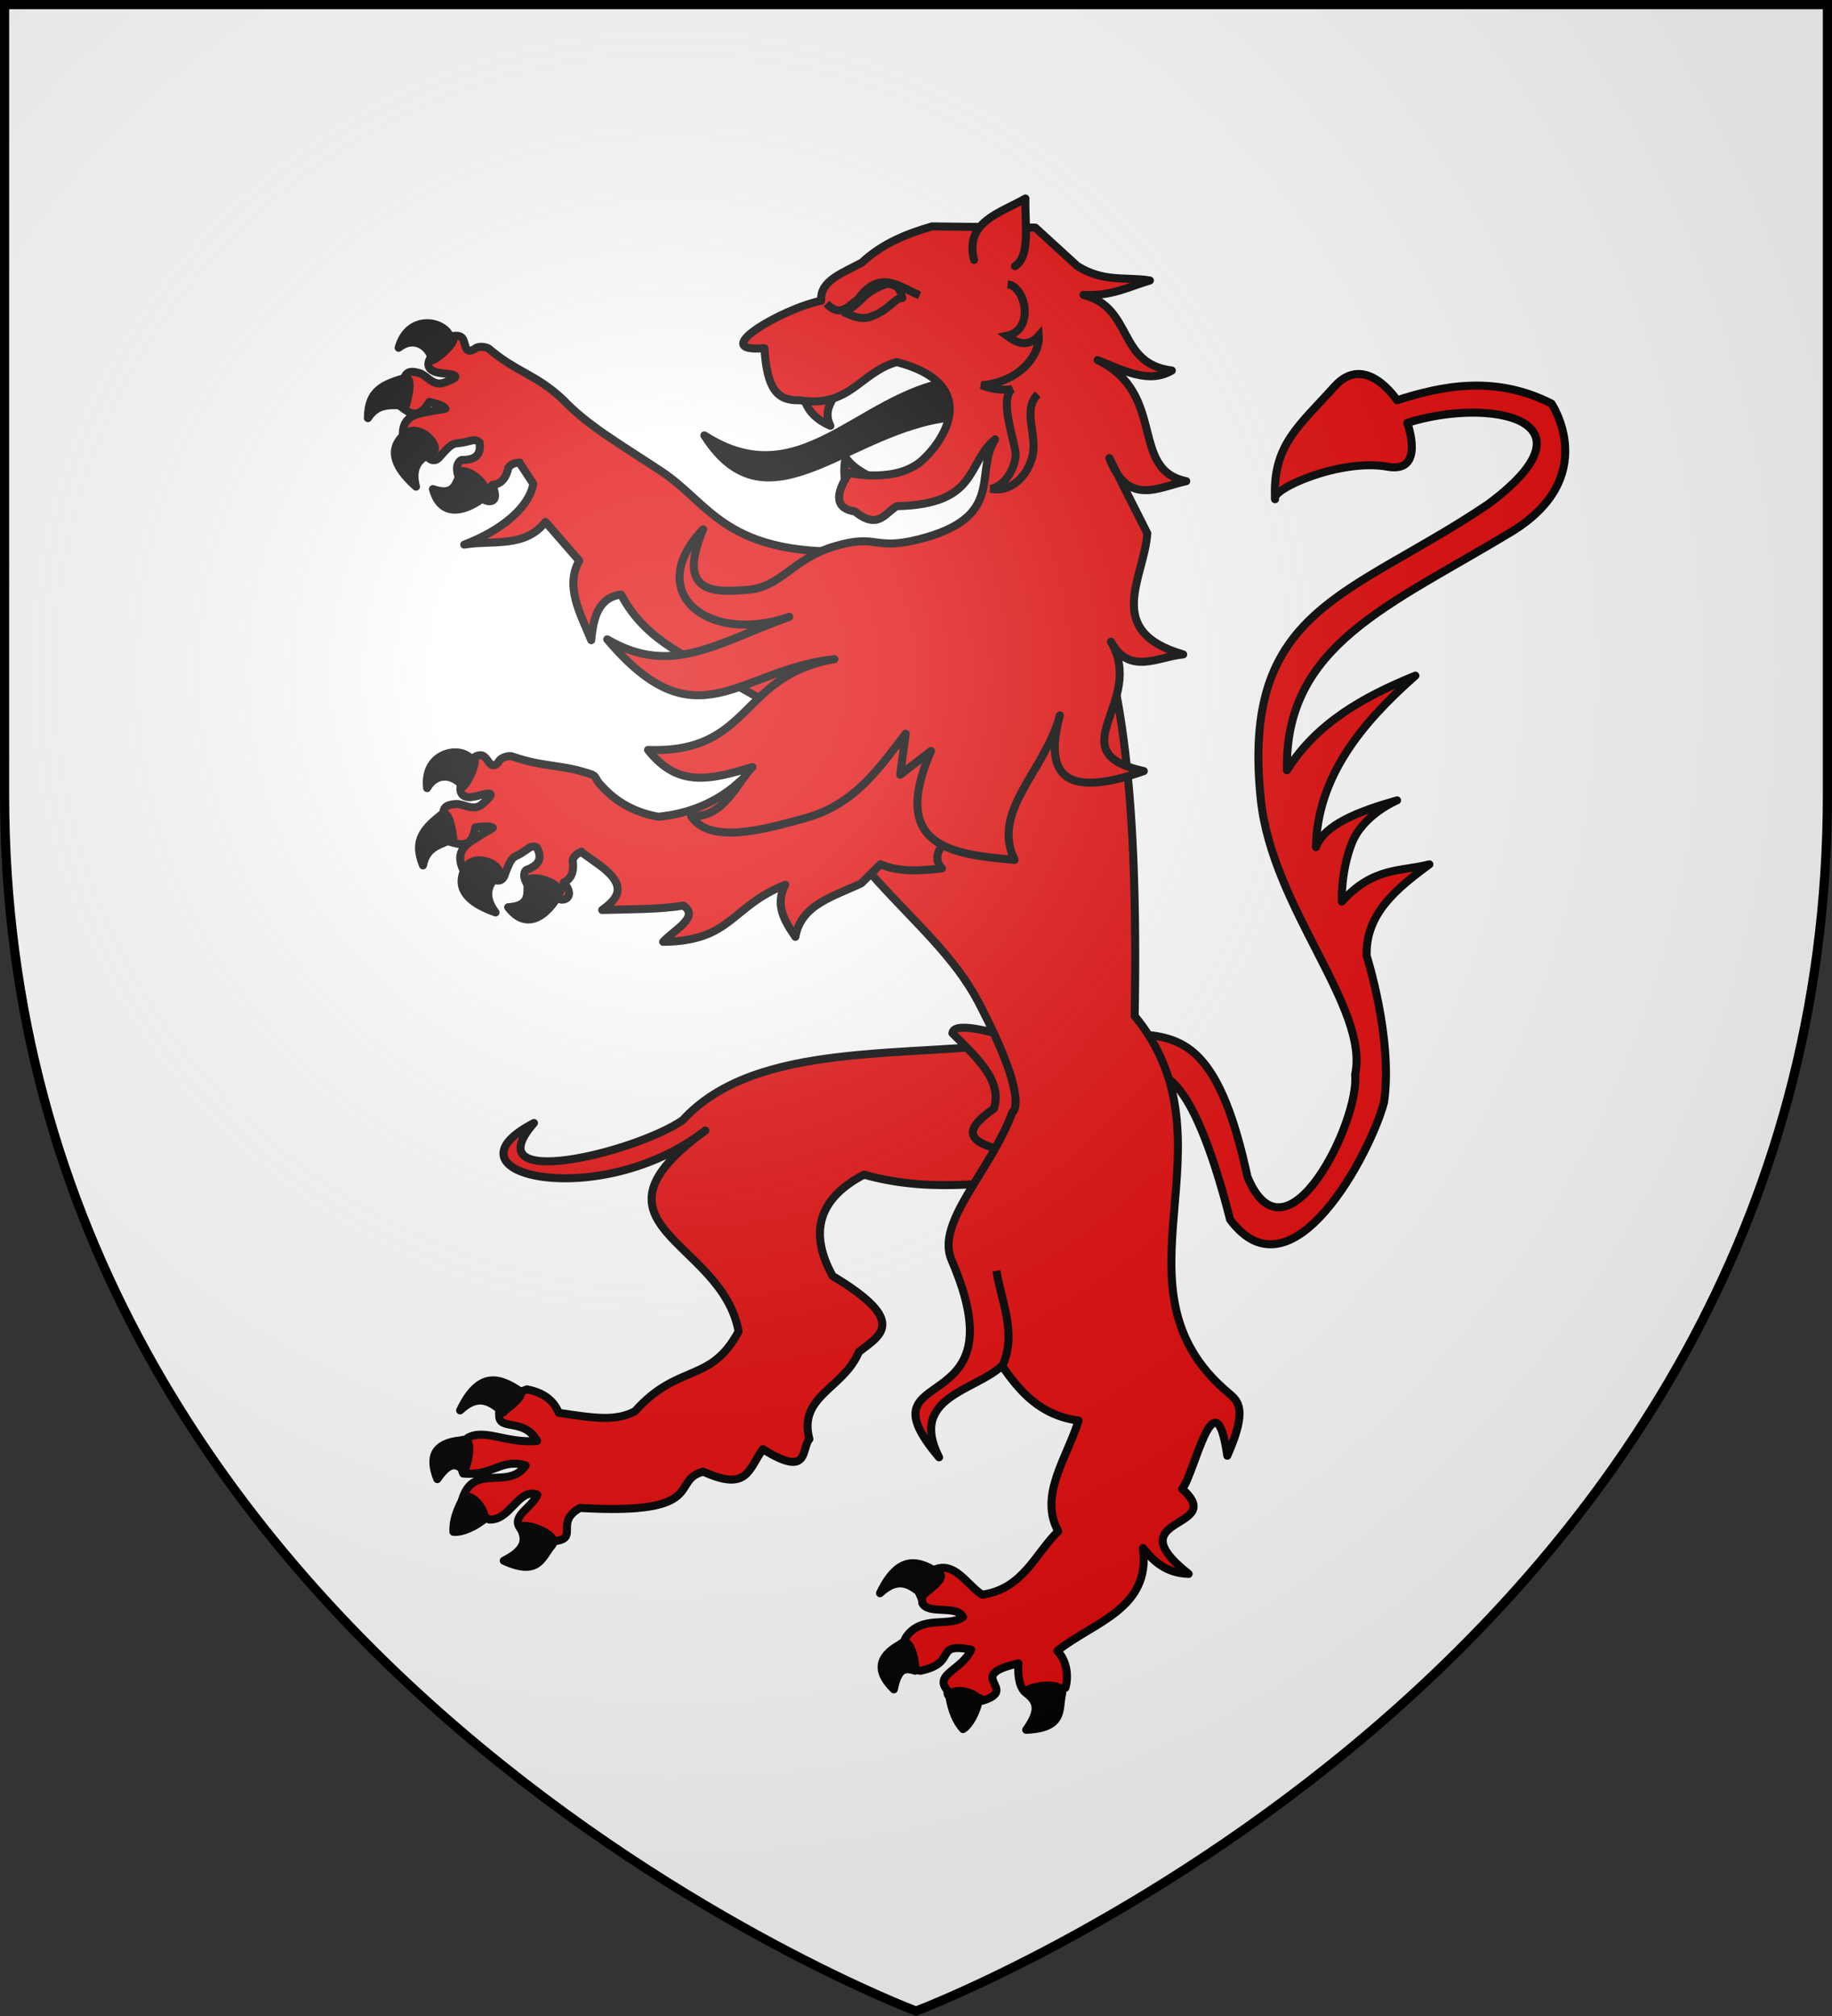 <?xml version="1.0" encoding="UTF-8" standalone="no"?><svg height="660" viewBox="-300 -300 600 660" width="600" xmlns="http://www.w3.org/2000/svg" xmlns:xlink="http://www.w3.org/1999/xlink"><rect x="-300" y="-300" width="600" height="660" fill="#333333" stroke="none"/><defs><radialGradient id="a" cx="-80" cy="-80" gradientUnits="userSpaceOnUse" r="405"><stop offset="0" stop-color="#fff" stop-opacity=".31"/><stop offset=".19" stop-color="#fff" stop-opacity=".25"/><stop offset=".6" stop-color="#6b6b6b" stop-opacity=".125"/><stop offset="1" stop-opacity=".125"/></radialGradient><path id="b" d="m-298.5-298.5h597v258.5c0 286.2-298.5 398.39-298.5 398.39s-298.5-112.19-298.5-398.39z"/></defs><use fill="#fff" height="100%" width="100%" xlink:href="#b"/><g stroke="#000" stroke-width="2" transform="matrix(1.314 0 0 1.314 -180.804 -236.333)"><g stroke-linecap="round" stroke-linejoin="round"><path d="m163.686 211.105c-27.185 4.249-65.932-.626-84.245 19.547-11.863 8.104-52.202 17.96-37.059.69-24.705 12.813 16.436 22.359 42.703 1.871-32.641 23.782 4.17 27.115 8.292 50.053-6.994 13.102-15.056 7.798-25.83 19.908-4.959 2.579-10.384 1.666-18.992.377-1.423-3.584-4.561-5.206-7.912-5.847-3.452 1.142-7.434 3.66-6.931 6.501-.088 3.896 6.275.553 9.435 6.347-7.609.676-12.917-3.096-17.165-.832-3.466 2.542-1.828 7.443-1.248 8.951 7.56.687 9.381-3.86 15.575-2.006-4.36 6.352-13.053-.89-15.841 8.542.819 3.089 3.876 3.035 6.756 4.938 5.28.28 7.289-8.015 11.986-6.196-1.186 3.266-7.384 5.572-3.683 9.001 1.26 1.596 4.669 1.922 8.095 2.566 6.088-.724-.221-4.666 6.223-8.267 32.191 1.88 22.343-6.908 30.737-9.035 11.167 5.096 11.256-.734 14.854-5.604 11.795 7.385 9.473-.153 11.587-2.512-2.852-10.783 8.539-12.534 12.33-21.714 5.133-4.08 12.665-7.429-6.547-18.93-5.964-10.839-3.531-19.301 7.818-25.242 18.786 5.228 33.712.898 50.568 1.347zm-146.838-170.776c-.738.923-2.167 3.738 2.66 4.22 2.526.253 5.977.571-.07 2.5-2.438.427-3.772-1.895-5.469-2.5-1.309-.379-3.112-.899-3.812.938-.267 3.307-.662 5.648-1.125 7.25 2.397 1.796 4.482 3.501 7.281-1.062 1.576.444 3.417.78 4 1.688-1.145.336-2.342.352-3.219.562-3.293.79-7.56.64-7.406 6.219 6.203-1.629 7.369 2.648 5.875 4.938 1.269 1.513 2.472 1.497 3.594-.031 2.738-3.056 3.066-2.971 4.656-3.125 1.127-.109 2.186-.441 3.031-.625.884-.252 1.515.028 1.969.531.354 2.575-.511 4.387-4.438 4.312-1.075.396-1.531 2.024-.875 3.906 5.195 1.184 5.264 2.933 5.75 5.469.609.956 5.07 2.403 2.75-3.156 2.496-.144 3.604-2.274 4-4.312.772-.988 1.777-1.205 2.844-1.25l-.062.062 3.438 5.219c-1.146 6.169-8.274 11.741-17.219 15.156 6.957-1.2 14.981.966 20.25-5.656l8.406 9.656c-3.596 6.474.271 13.158 3 19.813.52-5.707 1.833-10.645 7.438-11.375 6.599 12.619 19.044 16.158 23.656 19.719l22.781 12.844 7.875-43.25c-28.793 0-32.51-12.249-44.312-20.031-11.333-7.472-18.389-11.454-24.6-17.969-6.654-6.199-11.466-6.693-18.369-12.562-.397-.337-2.509-.951-3.654.155-2.946 1.539-1.733-2.63-3.571-3.241-2.87-.955-5.295 2.794-7.052 4.991zm179.113 179.096c1.699-.273 9.825-3.612 19.933 35.985 15.456 20.814 35.083-16.783 38.353-29.211 2.311-15.663-4.32-36.49-4.32-36.49-.346-10.389 7.355-16.744 15.637-22.808-7.159 1.833-14.024.605-21.841 9.273 0 0-.303-7.269 2.473-14.473 2.776-7.204 11.3-10.747 11.3-10.747-9.748 2.777-18.112 6.061-20.226 11.639.398-17.333 11.069-30.626 24.802-42.715-12.916 5.246-24.68 11.833-32.01 23.582-.631-31.225 25.538-41.021 55.747-59.286 22.672-13.708 10.174-32.081 10.174-32.081-14.003-7.118-27.227-4.456-38.482-.821 0 0-7.852-12.042-15.576-3.454-8.958 9.96-15.501 14.631-14.834 28.111-1.196-2.433 16.206-10.235 28.059-8.1 9.542 1.718 4.895-10.925 4.895-10.925 20.608-6.492 48.698-.883 20.128 20.283-34.314 23.139-61.66 25.688-56.634 73.543 2.855 27.18 27.102 51.835 23.509 68.573 1.184 11.476-17.112 48.926-26.827 25.462-6.536-30.225-14.709-34.339-25.086-35.396z" fill="#e20909" fill-rule="evenodd"/><path d="m146.67 208.968c5.992 5.984 12.607 11.9 10.338 18.789-6.27 4.465-9.684 8.666 6.254 11.086l6.13-15.707-12.507-14.318c-7.313-1.828-10.024-1.445-10.215.15z" fill="#e20909" fill-rule="evenodd"/><path d="m105.08 130.166c8.983 36.751 36.574 49.054 48.078 71.062 13.143 25.143 8.458 27.455 8.458 27.455-5.489 14.828-19.22 27.384-15.144 36.83 17.797 41.239-23.724 24.827-3.122 49.123-7.67-15.021 8.919-16.506 15.667-22.801 4.48 6.391 9.438 12.315 19.093 13.663-2.84 9.227-9.985 18.616-5.066 27.553-5.846 5.722-8.742 14.332-18.919 15.814-4.033-2.362-7.782-10.445-14.227-4.656-4.154 1.821-.456 5.031-.737 6.706 1.38 3.058 8.593.366 10.149 3.508-3.508 2.649-10.431-.72-14.306 5.198-1.662 3.134.176 7.929 3.699 8.203 9.53-1.976 3.045-7.118 12.647-5.269-2.279 5.123-9.534 6.141-5.833 10.262-.97 3.609 8.373.32 8.594 2.475 9.606-2.92-4.989-6.2 9.014-9.311-.141 2.041-.072 5.591 1.683 7.183 2.937.6 7.19.74 10.035-1.113.776-2.634.473-6.669-2.023-9.181 8.943-7.203 23.378-10.386 21.343-25.627 2.672 3.344 5.76 6.244 11.39 6.436-18.542-14.638 9.921-10.921-1.616-21.176 3.084-3.608 8.193-29.368 11.255-8.261 5.179-11.711 2.714-13.61.24-15.691-31.221-26.264 2.916-61.905-23.326-93.875.926-55.377-3.171-84.205-12.291-108.009z" fill="#e20909" fill-rule="evenodd"/><path d="m135.281 109.768-43.188 37.875c-4.178 3.321-10.05 6.528-18.719 7.406-7.151-1.331-11.46-4.57-14.812-8.438-.848-1.025-.641-1.562-1.688-2.062-7.433-2.642-12.024-1.747-20-4.562-.491-.173-2.7.027-3.375 1.469-2.202 2.49-2.534-1.836-4.469-1.75-3.022.134-3.956 4.477-4.812 7.156-.36 1.126-.68 4.274 4 3 2.45-.667 5.772-1.588.812 2.375-2.124 1.27-4.199-.416-6-.375-1.358.113-3.221.253-3.219 2.219.932 3.184 1.392 5.526 1.531 7.188 2.88.821 5.453 1.669 6.438-3.594 1.63-.148 3.475-.514 4.344.125-.949.723-2.069 1.178-2.812 1.688-2.793 1.915-6.855 3.313-4.719 8.469 5.212-3.737 7.858-.172 7.281 2.5 1.726.96 2.842.516 3.344-1.312 1.466-3.832 1.789-3.882 3.219-4.594 1.014-.505 1.87-1.182 2.594-1.656.735-.551 1.428-.527 2.031-.219 1.251 2.278 1.1 4.292-2.594 5.625-.863.754-.691 2.445.594 3.969 5.275-.75 5.953.836 7.312 3.031.95 1.069 4.697.022 1.438-3.906 2.28-1.026 2.546-3.424 2.188-5.469.368-1.198 1.238-1.764 2.219-2.188l-.031.094 4.344 3.125c7.676 5.522 4.448 8.659.844 11.312 6.957-.195 14.318-.125 20.219-1.094 4.223 2.783-2.241 5.987-5.031 9.031 17.149-.192 16.798-8.779 30.438-14.219-2.637 5.01-.191 9.013 2.531 12.969 1.415-8.061 9.447-10 16.438-13.344l4.781-4.75c4.479 2.014 9.847 1.658 15.312 1.062-2.799-3.054-.278-6.316 4.594-9.656 11.51-11.437 10.502-15.407 10.469-29.781z" fill="#e20909" fill-rule="evenodd"/><path d="m174.004 373.639c.916-3.753-10.86-1.745-8.706-.063 2.154 1.682 3.497 3.838-.235 8.952 9.658-.407 8.025-5.136 8.941-8.89zm-20.837 1.939c.617-.991-1.36-2.168-3.393-2.581-2.033-.413-4.122-.063-3.729 1.997.86 4.292 2.324 6.263 3.272 7.35.921-.479 2.902-2.804 3.851-6.767zm-15.87-7.8c.569.731-.478-9.422-3.695-6.529-5.831 3.231-5.809 7.011-1.516 11.194 1.142-5.87 3.185-5.208 5.211-4.665zm2.165-18.798c-.372-.2 5.295-3.651 4.214-5.177-5.285-3.616-10.338-5.18-15.049 4.695 4.899-4.559 7.804-1.805 10.836.482zm-112.744-208.309c2.558-1.145-.785 6.096-2.043 6.913-1.978-2.909-6.528-3.955-8.929.322-1.028-9.164 8.473-10.625 10.972-7.235zm-7.098 13.574c1.196-.244 2.061 1.574 2.662 6.124-2.573 1.698-6.596 1.669-7.559 6.789-2.691-6.526.498-9.395 4.898-12.913zm29.39 19.082c-2.882-3.537-9.836-3.88-8.213-1.207-.124 2.325.504 5.152-4.855 5.466 5.981 7.791 12.213-1.468 13.068-4.259zm-15.83-3.509c2.543-2.459-5.842-6.352-8.024-1.865-2.182 4.487-.104 8.213 7.649 10.928-2.796-3.7-2.168-6.604.375-9.063zm-22.744-124.169c1.199.23 1.306 2.24.128 6.676-3.026.59-6.735-.969-9.576 3.397-.002-7.059 4.039-8.497 9.448-10.074zm11.109-9.968c2.801-.084-3.048 5.337-4.522 5.614-.72-3.443-4.529-6.143-8.378-3.104 2.541-8.864 11.882-6.596 12.901-2.509zm25.315 300.878c2.526-2.923-8.871-6.503-7.72-4.023 1.151 2.479 1.363 5.01-4.289 7.861 8.782 4.039 9.484-.914 12.01-3.838zm-17.304-6.175c1.105-.378.318-2.539-.996-4.145-1.313-1.606-3.152-2.656-4.152-.812-2.048 3.868-2.161 6.321-2.116 7.762 1.016.211 4.022-.336 7.263-2.805zm-4.624-12.514c.23.897 3.32-8.831-.785-7.461-6.635.637-8.124 4.113-5.855 9.66 3.389-4.927 4.998-3.505 6.639-2.199zm9.874-14.445c-.372-.2 5.295-3.651 4.214-5.177-5.285-3.616-10.338-5.18-15.049 4.695 4.899-4.559 7.804-1.805 10.836.482zm-3.908-228.977c-1.317-4.368-7.616-7.335-7.134-4.245-1 2.102-1.497 4.955-6.571 3.204 2.562 9.482 11.851 3.295 13.705 1.04zm-14.129-9.887c3.288-1.304-2.982-8.099-6.708-4.782-3.727 3.317-3.225 7.554 2.909 13.018-1.175-4.486.511-6.932 3.8-8.237z"/><path d="m146.107 46.543c-23.128 3.951-37.483 28.775-61.261 13.48 16.125 25.425 36.795-3.27 63.807-4.679z" fill-rule="evenodd"/><path d="m109.599 50.342c.774 3.401 3.109 5.756 6.661 7.293-2.132-4.152 1.056-7.063 2.837-10.303m1.027 26.709c-.028-2.819-.847-4.675-.054-8.493 2.417 3.386 6.051 4.469 9.179 6.51" fill="#e20909" fill-rule="evenodd"/><path d="m135.024 134.354-1.363 10.218 7.672-5.92c-10.341 23.734 4.852 25.765 20.827 27.131-5.951-12.276 7.684-22.174 11.288-36-3.616 13.638-.208 21.301 20.933 13.878-21.802-4.773.703-17.093-8.2-32.237 4.614 8.49 11.703 3.737 18.009 3.174-20.154-5.853-9.602-19.232-8.949-30.185l-9.447-18.737c4.65 12.152 12.2 7.239 19.168 5.757-14.277-2.879-4.75-21.803-22.084-30.165 6.306 2.506 12.7 6.012 18.482 2.598-13.717-1.713-9.474-15.645-22.012-18.841 7.072.386 11.333-2.084 16.539-3.594-5.989-.994-11.423.568-18.108-3.625l-10.435-9.544-25.748-.31c-6.388 1.852-12.471 4.318-17.456 8.991-4.642 2.565-10.59 4.491-10.171 9.534-9.901 2.016-28.602 13.04-14.154 11.817.672 10.328 3.24 13.151 8.792 12.973 12.461 2.055 15.081-7.002 24.211-9.514 20.543 5.398 12.439 18.792 6.484 24.342-6.472 6.032-18.397 3.289-18.397 3.289-3.739 5.695-3.243 8.895 1.489 9.599 5.812 4.741 7.493.272 10.461-1.329 20.389-.443 17.263-10.7 24.451-16.654-5.337 8.595 2.799 19.422-19.068 24.934-11.292 2.851-10.17-1.452-20.834 1.693-10.664 3.144-13.344 10.239-21.822 10.885-7.579.578-18.054 1.443-11.042-15.083-15.056 15.732 1.273 28.857 21.459 21.796-18.139 6.544-29.391 14.98-45.366 5.607 22.344 26.493 32.523 7.58 56.617 4.942-23.874 4.114-20.456 23.557-46.447 22.615 7.493 9.477 15.502 7.476 26.012 4.269-3.853 3.883-6.904 12.545-15.246 12.291 4.816 6.932 17.511 3.451 28.462.43 12.459-3.438 18.485-12.666 24.994-21.024z" fill="#e20909" fill-rule="evenodd"/><path d="m152.071 16.306c-2.401-9.521 6.417-11.604 12.8-15.303-.173 6.329 1.334 14.364-2.605 16.867" fill="#e20909" fill-rule="evenodd"/><path d="m119.777 29.402c3.053 1.417 4.841 1.873 7.341.743 4.083-1.7 5.085-4.306 7.073-4.377-.366-1.68-.899-3.264-3.724-3.534-6.285 2.102-5.749 4.265-10.689 7.168z" fill="#e20909" fill-rule="evenodd"/></g><path d="m160.43 22.381c4.493.476 6.859 11.351-.175 12.83 1.93 1.404 4.988 3.31 7.942 0 .374 4.556-4.615 11.584-14.272 12.306 2.196.961 5.627 1.396 7.639.96-3.501 2.679 1.084 13.979.873 16.582-.288 3.554-2.889 7.723-6.284 8.291 6.086 1.041 9.576-4.334 10.492-8.261 1.224-5.24-2.617-11.344 1.29-15.304m-52.642-22.605c3.462 3.625 5.472.566 7.801-1.027 5.537-7.741 10.401-3.071 15.406-1.009m20.609 266.758c3.679-8.069-.188-15.856-1.47-23.74" fill="none"/></g><use fill="url(#a)" xlink:href="#b"/><use fill="none" stroke="#000" stroke-width="3" xlink:href="#b"/></svg>